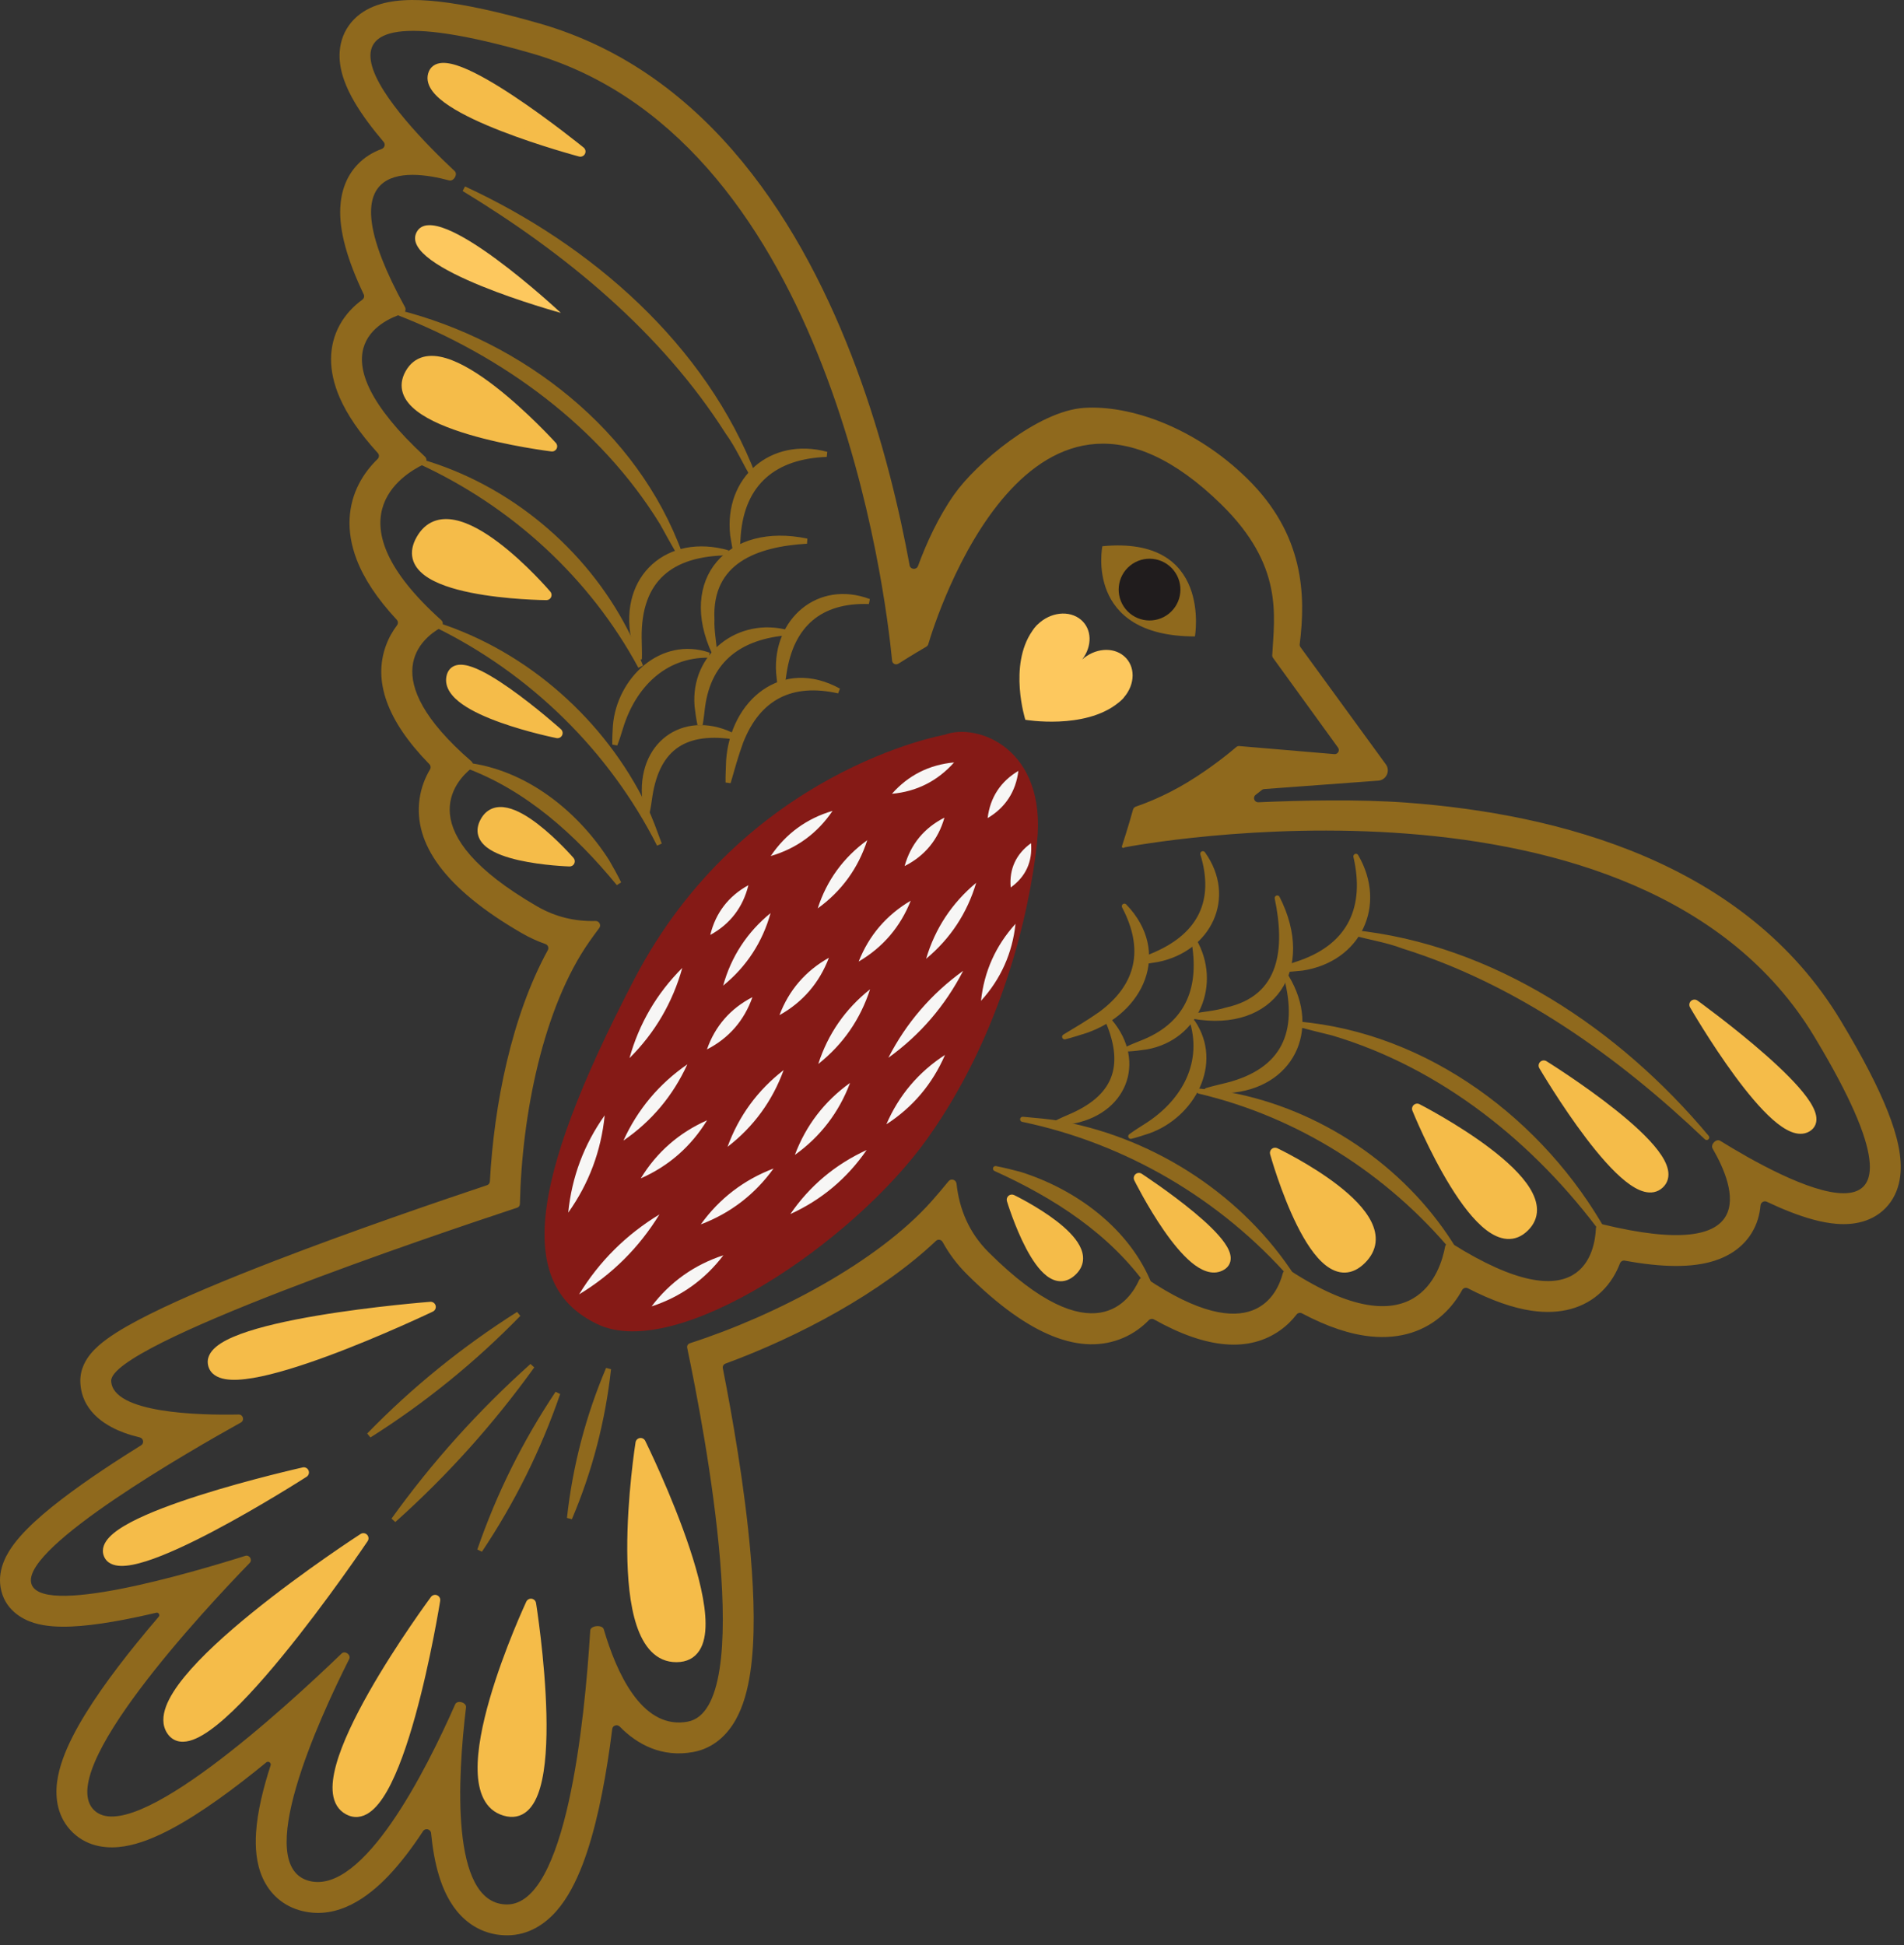 <?xml version="1.0" encoding="UTF-8"?> <svg xmlns="http://www.w3.org/2000/svg" width="185" height="189" viewBox="0 0 185 189" fill="none"><rect x="0" y="0" width="185" height="189" fill="#333333" stroke="none"/><g clip-path="url(#clip0_58_2846)"><path d="M36.302 0.629C38.008 -0.065 40.192 -0.121 42.641 0.153C45.179 0.438 48.4 1.128 52.427 2.283C68.982 7.036 78.159 22.19 83.213 35.798C85.819 42.816 87.418 49.658 88.382 54.938C88.457 55.349 89.051 55.395 89.195 55.003C90.022 52.76 91.163 50.26 92.706 48.058C94.813 45.05 100.833 39.928 105.333 39.633C109.78 39.342 116.091 41.507 121.185 46.505C126.747 51.96 126.877 57.857 126.285 62.598C126.272 62.699 126.299 62.801 126.359 62.884L134.653 74.271C135.115 74.905 134.7 75.799 133.918 75.857L122.832 76.674C122.754 76.68 122.678 76.709 122.616 76.757L122.001 77.237C121.692 77.477 121.876 77.974 122.267 77.956C126.385 77.772 132.036 77.651 136.635 77.99C151.497 79.086 169.575 83.79 178.839 99.152C181.002 102.74 182.507 105.671 183.441 108.048C184.343 110.341 184.858 112.464 184.632 114.292C184.511 115.268 184.167 116.258 183.469 117.1C182.764 117.949 181.865 118.447 180.976 118.703C179.342 119.174 177.582 118.884 176.203 118.515C174.74 118.123 173.17 117.485 171.662 116.772C171.395 116.645 171.082 116.839 171.057 117.135C170.981 118.01 170.736 118.941 170.19 119.824C169.372 121.149 168.096 122.022 166.589 122.506C164.438 123.196 161.562 123.174 157.865 122.496C157.669 122.46 157.476 122.573 157.404 122.759C157.05 123.677 156.494 124.669 155.605 125.521C153.951 127.106 151.622 127.777 148.802 127.36C147.007 127.095 144.965 126.387 142.62 125.181C142.421 125.078 142.177 125.156 142.068 125.352C141.619 126.162 141.018 126.996 140.209 127.732C138.513 129.276 136.154 130.168 133.167 129.86C131.181 129.656 128.976 128.928 126.5 127.618C126.32 127.523 126.099 127.576 125.974 127.736C125.553 128.28 125.027 128.814 124.369 129.278C121.388 131.38 117.324 131.127 112.123 128.207C111.959 128.115 111.752 128.148 111.62 128.283C110.988 128.932 110.168 129.563 109.122 130.008C105.091 131.724 100.077 129.925 93.943 123.813C92.969 122.842 92.193 121.793 91.591 120.687C91.461 120.448 91.137 120.392 90.94 120.579C85.617 125.615 77.655 129.87 70.488 132.503C70.302 132.571 70.194 132.762 70.233 132.956C71.126 137.487 72.373 144.521 72.934 151.083C73.284 155.176 73.387 159.289 72.896 162.547C72.652 164.164 72.23 165.794 71.463 167.146C70.666 168.551 69.351 169.877 67.359 170.244C64.328 170.803 61.902 169.51 60.217 167.773C59.973 167.522 59.53 167.655 59.487 168.002C59.418 168.553 59.345 169.107 59.267 169.662C58.699 173.675 57.864 177.894 56.605 181.18C55.979 182.812 55.175 184.413 54.1 185.654C53.001 186.923 51.398 188.049 49.288 188.056C47.456 188.061 45.915 187.321 44.771 186.128C43.706 185.018 43.065 183.608 42.655 182.268C42.268 181 42.026 179.585 41.885 178.124C41.847 177.735 41.324 177.603 41.109 177.929C40.064 179.522 38.933 181.028 37.741 182.277C35.836 184.275 32.867 186.559 29.357 185.689C29.357 185.689 29.357 185.689 29.357 185.689C29.357 185.69 29.356 185.69 29.356 185.69C27.501 185.231 26.201 184.016 25.506 182.447C24.879 181.033 24.79 179.457 24.881 178.062C25.012 176.041 25.573 173.765 26.293 171.541C26.374 171.29 26.076 171.086 25.872 171.253C22.856 173.727 19.551 176.18 16.612 177.736C15.159 178.506 13.605 179.16 12.104 179.405C10.611 179.649 8.635 179.557 7.089 178.083C5.556 176.621 5.352 174.686 5.545 173.17C5.735 171.679 6.344 170.145 7.064 168.73C8.519 165.866 10.864 162.651 13.228 159.73C13.953 158.833 14.69 157.951 15.42 157.1C15.571 156.923 15.407 156.657 15.182 156.71C12.378 157.371 9.368 157.945 6.939 158.049C5.757 158.099 4.441 158.054 3.287 157.696C2.12 157.334 0.401 156.377 0.054 154.228C-0.241 152.402 0.735 150.866 1.361 150.03C2.105 149.039 3.119 148.054 4.2 147.128C6.383 145.259 9.284 143.257 12.103 141.453C12.642 141.108 13.181 140.769 13.716 140.436C14.027 140.243 13.941 139.761 13.585 139.675C13.052 139.546 12.535 139.395 12.047 139.216C10.648 138.702 8.095 137.43 7.824 134.592L7.806 134.313C7.751 132.975 8.438 131.996 8.836 131.519C9.291 130.972 9.854 130.503 10.39 130.112C11.476 129.32 12.931 128.506 14.543 127.701C17.798 126.076 22.164 124.265 26.688 122.52C34.321 119.574 42.626 116.736 47.328 115.164C47.484 115.111 47.589 114.97 47.598 114.806C48 107.337 49.709 98.746 53.229 92.324C53.352 92.1 53.24 91.818 52.999 91.734C52.222 91.461 51.452 91.111 50.694 90.673C43.198 86.339 40.158 81.965 40.767 77.626C40.925 76.501 41.319 75.545 41.781 74.765C41.877 74.603 41.855 74.394 41.723 74.259C37.552 69.998 36.25 66.139 37.504 62.714C37.781 61.958 38.16 61.31 38.575 60.762C38.697 60.6 38.69 60.373 38.552 60.224C36.644 58.174 35.368 56.233 34.654 54.37C33.58 51.566 33.828 49.056 34.877 47.018C35.377 46.046 36.025 45.248 36.69 44.603C36.851 44.447 36.863 44.191 36.712 44.025C34.937 42.075 33.724 40.288 33.001 38.623C31.865 36.008 31.908 33.585 33.009 31.576C33.601 30.496 34.412 29.7 35.207 29.119C35.368 29.001 35.426 28.786 35.341 28.606C33.725 25.213 32.957 22.442 33.063 20.186C33.138 18.606 33.65 17.146 34.717 16.012C35.427 15.256 36.261 14.776 37.087 14.475C37.365 14.374 37.472 14.021 37.279 13.795C36.199 12.526 35.176 11.176 34.417 9.865C33.702 8.63 32.963 7.006 32.993 5.306C33.01 4.38 33.257 3.383 33.894 2.481C34.525 1.589 35.391 0.999 36.302 0.629ZM51.6 5.167C25.52 -2.318 38.797 11.586 44.176 16.625C44.51 16.937 44.079 17.648 43.638 17.53C39.347 16.378 31.615 15.782 39.354 29.851C39.484 30.089 39.363 30.41 39.104 30.491C37.059 31.132 30.286 34.179 41.297 44.378C41.52 44.584 41.467 44.977 41.193 45.107C38.971 46.166 32.041 50.541 42.879 60.264C43.103 60.465 43.059 60.858 42.797 61.007C41.008 62.021 36.344 65.78 45.799 73.974C46.005 74.152 45.999 74.493 45.787 74.665C44.224 75.932 39.698 80.85 52.195 88.075C54.018 89.129 55.924 89.546 57.864 89.492C58.214 89.482 58.439 89.889 58.229 90.17C57.906 90.602 57.588 91.038 57.278 91.478C52.783 97.873 50.704 108.298 50.516 116.982C50.513 117.152 50.418 117.295 50.257 117.349C42.255 119.99 10.658 130.65 10.803 134.19C10.932 137.349 19.442 137.525 23.193 137.448C23.618 137.44 23.78 138.017 23.409 138.224C18.341 141.041 2.44 150.19 3.016 153.749C3.586 157.273 18.767 152.784 23.831 151.183C24.235 151.055 24.556 151.569 24.261 151.872C19.88 156.387 5.177 172.114 9.159 175.911C12.93 179.506 27.679 165.987 33.19 160.676C33.525 160.353 34.136 160.802 33.926 161.217C30.929 167.167 24.44 181.382 30.078 182.778C35.304 184.073 41.35 172.134 44.228 165.61C44.425 165.164 45.34 165.422 45.281 165.905C44.468 172.638 43.746 184.807 49.101 185.052L49.278 185.056C55.008 185.036 56.807 167.337 57.35 158.436C57.38 157.944 58.524 157.844 58.663 158.316C59.893 162.513 62.293 167.829 66.485 167.344L66.816 167.294C73.604 166.042 68.463 139.031 66.771 130.971C66.729 130.77 66.847 130.583 67.043 130.52C75.382 127.831 85.264 122.632 90.511 116.728C91.079 116.087 91.634 115.433 92.175 114.769C92.411 114.48 92.896 114.636 92.937 115.007C93.209 117.511 94.162 119.797 96.061 121.688C106.279 131.869 109.853 126.237 110.673 124.393C110.785 124.143 111.116 124.048 111.343 124.201C121.711 131.195 124.127 125.714 124.641 123.724C124.717 123.432 125.085 123.287 125.337 123.451C137.544 131.386 139.967 123.558 140.411 121.137C140.466 120.839 140.831 120.686 141.088 120.848C153.798 128.826 154.979 121.497 155.065 119.355C155.076 119.083 155.356 118.883 155.62 118.947C171.217 122.758 168.633 115.449 166.405 111.606C166.176 111.211 166.752 110.61 167.14 110.851C173.287 114.662 189.645 123.588 177.031 101.984L176.27 100.702C159.467 72.836 110.096 82.179 109.276 82.336C109.269 82.337 109.268 82.335 109.264 82.341C109.166 82.446 108.966 82.371 109.01 82.234C109.602 80.409 109.959 79.145 110.09 78.665C110.127 78.532 110.227 78.427 110.358 78.382C111.017 78.159 113.137 77.389 115.432 75.988C117.795 74.546 119.629 73.013 120.117 72.593C120.201 72.521 120.308 72.486 120.417 72.496L129.65 73.279C129.991 73.308 130.209 72.923 130.008 72.646L123.69 63.922C123.637 63.849 123.61 63.76 123.615 63.669C123.821 59.803 124.73 54.965 118.678 49.028C100.155 30.858 90.926 60.106 90.198 62.589C90.164 62.705 90.092 62.789 89.988 62.849C89.625 63.059 88.675 63.618 87.298 64.486C87.043 64.646 86.709 64.503 86.68 64.203C86.032 57.481 80.774 14.229 52.304 5.378L51.6 5.167Z" fill="#8F691D"></path><path d="M116.104 61.842C116.104 61.842 117.827 52.04 107.11 53.077C107.11 53.077 105.327 61.842 116.104 61.842Z" fill="#8F691D"></path><path d="M109.807 54.959C108.519 56.001 108.32 57.891 109.362 59.178C110.407 60.466 112.296 60.665 113.582 59.623C114.869 58.581 115.068 56.692 114.026 55.404C112.984 54.116 111.095 53.917 109.807 54.959Z" fill="#201C1D"></path><path d="M109.163 67.82C109.179 67.803 109.197 67.792 109.212 67.775L109.204 67.768C110.324 66.479 110.339 64.705 109.203 63.746C108.114 62.825 106.367 62.999 105.148 64.079C106.136 62.806 106.115 61.138 105.026 60.218C103.89 59.26 102.036 59.48 100.817 60.685L100.808 60.68C100.793 60.696 100.782 60.713 100.767 60.729C100.749 60.748 100.728 60.763 100.709 60.784C100.55 60.953 100.414 61.131 100.296 61.316C97.965 64.679 99.625 69.942 99.625 69.942C99.625 69.942 105.358 70.921 108.606 68.334C108.785 68.201 108.957 68.051 109.116 67.882C109.133 67.863 109.145 67.839 109.163 67.82Z" fill="#FDC85E"></path><path d="M91.795 71.395C91.795 71.395 72.229 74.815 61.637 95.135C51.046 115.455 50.389 125.035 58.069 128.68C65.752 132.324 82.885 120.775 90.116 110.624C97.347 100.473 100.034 88.683 100.761 81.892C101.745 72.687 94.928 70.201 91.795 71.395Z" fill="#851A16"></path><path d="M42.276 155.472C42.276 155.472 38.644 178.432 33.856 175.856C29.068 173.277 42.276 155.472 42.276 155.472ZM51.589 155.845C51.589 155.845 55.104 177.736 49.062 175.944C43.018 174.149 51.589 155.845 51.589 155.845ZM35.306 149.478C35.219 149.607 19.609 172.785 16.652 168.126C13.695 163.467 35.182 149.558 35.306 149.478ZM62.246 140.23C62.285 140.311 72.513 160.981 65.737 161.014C58.967 161.047 62.226 140.352 62.246 140.23ZM29.519 143.078C29.443 143.127 11.873 154.422 10.559 151.022C9.247 147.622 29.431 143.098 29.519 143.078ZM41.843 126.995C41.843 126.995 21.862 136.557 20.726 132.63C19.589 128.705 41.843 126.995 41.843 126.995Z" fill="#F5BC49"></path><path d="M42.276 155.472L42.77 155.55C42.806 155.322 42.682 155.1 42.469 155.011C42.257 154.922 42.011 154.989 41.874 155.174L42.276 155.472ZM33.856 175.856L33.619 176.297L33.619 176.297L33.856 175.856ZM51.589 155.845L52.083 155.765C52.048 155.549 51.876 155.38 51.659 155.35C51.441 155.319 51.23 155.434 51.136 155.633L51.589 155.845ZM49.062 175.944L48.92 176.424L48.92 176.424L49.062 175.944ZM35.306 149.478L35.721 149.757C35.853 149.56 35.829 149.297 35.663 149.127C35.496 148.958 35.234 148.929 35.035 149.058L35.306 149.478ZM16.652 168.126L16.23 168.394L16.23 168.394L16.652 168.126ZM62.246 140.23L62.694 140.009C62.597 139.814 62.385 139.703 62.17 139.736C61.955 139.769 61.786 139.937 61.752 140.152L62.246 140.23ZM65.737 161.014L65.739 161.514L65.739 161.514L65.737 161.014ZM29.519 143.078L29.79 143.499C29.993 143.368 30.074 143.109 29.98 142.885C29.887 142.662 29.646 142.537 29.41 142.59L29.519 143.078ZM10.559 151.022L10.093 151.202L10.093 151.203L10.559 151.022ZM41.843 126.995L42.059 127.446C42.276 127.342 42.389 127.098 42.326 126.866C42.264 126.633 42.045 126.478 41.805 126.497L41.843 126.995ZM20.726 132.63L21.206 132.491L21.206 132.491L20.726 132.63ZM42.276 155.472C41.782 155.394 41.782 155.394 41.782 155.394C41.782 155.394 41.782 155.394 41.782 155.394C41.782 155.395 41.782 155.396 41.781 155.397C41.781 155.4 41.78 155.404 41.779 155.409C41.778 155.42 41.775 155.436 41.772 155.458C41.765 155.5 41.754 155.564 41.741 155.647C41.713 155.813 41.672 156.057 41.618 156.367C41.51 156.987 41.35 157.87 41.143 158.923C40.729 161.028 40.128 163.804 39.38 166.496C38.628 169.198 37.739 171.777 36.756 173.512C36.262 174.384 35.773 174.991 35.31 175.307C35.085 175.462 34.88 175.537 34.694 175.554C34.511 175.571 34.314 175.535 34.093 175.416L33.856 175.856L33.619 176.297C33.996 176.5 34.389 176.586 34.785 176.55C35.178 176.514 35.543 176.36 35.875 176.133C36.527 175.687 37.107 174.922 37.627 174.004C38.672 172.158 39.588 169.48 40.343 166.764C41.101 164.038 41.708 161.235 42.124 159.115C42.333 158.055 42.494 157.165 42.603 156.539C42.658 156.226 42.699 155.98 42.727 155.811C42.741 155.726 42.752 155.661 42.759 155.617C42.762 155.595 42.765 155.579 42.767 155.567C42.768 155.562 42.769 155.557 42.769 155.554C42.769 155.553 42.769 155.552 42.77 155.551C42.77 155.551 42.77 155.55 42.77 155.55C42.77 155.55 42.77 155.55 42.276 155.472ZM33.856 175.856L34.093 175.416C33.67 175.189 33.42 174.793 33.339 174.175C33.255 173.538 33.358 172.706 33.633 171.717C34.181 169.746 35.359 167.322 36.706 164.943C38.048 162.573 39.541 160.279 40.7 158.575C41.279 157.724 41.775 157.022 42.124 156.533C42.299 156.288 42.438 156.097 42.533 155.967C42.58 155.902 42.616 155.852 42.641 155.819C42.653 155.803 42.662 155.79 42.669 155.782C42.672 155.778 42.674 155.774 42.675 155.772C42.676 155.771 42.677 155.771 42.677 155.77C42.677 155.77 42.677 155.77 42.677 155.77C42.677 155.77 42.678 155.77 42.276 155.472C41.874 155.174 41.874 155.174 41.874 155.174C41.874 155.174 41.874 155.174 41.874 155.175C41.873 155.175 41.873 155.176 41.872 155.177C41.87 155.18 41.867 155.183 41.864 155.187C41.858 155.196 41.848 155.209 41.835 155.227C41.81 155.261 41.773 155.312 41.725 155.378C41.628 155.51 41.488 155.704 41.311 155.951C40.957 156.446 40.458 157.154 39.874 158.013C38.706 159.729 37.196 162.047 35.835 164.451C34.479 166.846 33.252 169.357 32.67 171.449C32.38 172.493 32.237 173.475 32.347 174.306C32.46 175.155 32.844 175.879 33.619 176.297L33.856 175.856ZM51.589 155.845C51.096 155.924 51.096 155.924 51.096 155.924C51.096 155.924 51.096 155.924 51.096 155.925C51.096 155.925 51.096 155.926 51.096 155.927C51.097 155.93 51.097 155.934 51.098 155.939C51.1 155.949 51.102 155.964 51.105 155.985C51.112 156.025 51.121 156.086 51.133 156.165C51.157 156.324 51.192 156.556 51.233 156.852C51.317 157.444 51.431 158.288 51.547 159.295C51.782 161.311 52.03 163.975 52.092 166.578C52.153 169.195 52.023 171.698 51.526 173.421C51.276 174.286 50.951 174.887 50.574 175.221C50.231 175.524 49.808 175.644 49.204 175.465L49.062 175.944L48.92 176.424C49.827 176.693 50.615 176.52 51.237 175.969C51.824 175.449 52.216 174.633 52.486 173.698C53.029 171.82 53.153 169.187 53.091 166.555C53.029 163.909 52.777 161.212 52.541 159.18C52.423 158.163 52.308 157.31 52.224 156.712C52.181 156.412 52.146 156.177 52.122 156.015C52.109 155.934 52.1 155.872 52.093 155.83C52.09 155.809 52.087 155.793 52.086 155.782C52.085 155.777 52.084 155.773 52.084 155.77C52.084 155.769 52.083 155.767 52.083 155.767C52.083 155.766 52.083 155.766 52.083 155.766C52.083 155.766 52.083 155.765 51.589 155.845ZM49.062 175.944L49.204 175.465C48.025 175.115 47.452 173.952 47.407 172.035C47.362 170.144 47.85 167.747 48.539 165.36C49.227 162.983 50.102 160.656 50.808 158.921C51.16 158.054 51.469 157.337 51.69 156.837C51.801 156.587 51.889 156.391 51.95 156.258C51.98 156.192 52.003 156.141 52.019 156.107C52.027 156.09 52.033 156.077 52.036 156.069C52.038 156.065 52.04 156.062 52.041 156.06C52.041 156.059 52.042 156.058 52.042 156.057C52.042 156.057 52.042 156.057 52.042 156.057C52.042 156.057 52.042 156.057 51.589 155.845C51.136 155.633 51.136 155.633 51.136 155.633C51.136 155.633 51.136 155.633 51.136 155.634C51.136 155.634 51.135 155.635 51.135 155.637C51.134 155.639 51.132 155.642 51.13 155.647C51.126 155.656 51.119 155.67 51.111 155.688C51.095 155.723 51.071 155.775 51.04 155.843C50.977 155.98 50.888 156.179 50.776 156.433C50.551 156.941 50.238 157.667 49.881 158.545C49.169 160.298 48.279 162.659 47.579 165.083C46.881 167.496 46.359 170.012 46.407 172.058C46.455 174.078 47.077 175.876 48.92 176.424L49.062 175.944ZM35.306 149.478L34.891 149.198C34.849 149.261 30.936 155.071 26.669 160.281C24.53 162.89 22.326 165.321 20.488 166.807C19.561 167.556 18.776 168.024 18.171 168.184C17.875 168.263 17.657 168.258 17.496 168.208C17.346 168.162 17.203 168.062 17.074 167.858L16.652 168.126L16.23 168.394C16.47 168.773 16.796 169.038 17.199 169.163C17.592 169.286 18.012 169.261 18.427 169.151C19.242 168.935 20.162 168.356 21.116 167.585C23.039 166.031 25.297 163.533 27.442 160.914C31.741 155.667 35.676 149.824 35.721 149.757L35.306 149.478ZM16.652 168.126L17.074 167.858C16.821 167.46 16.792 166.914 17.069 166.163C17.346 165.412 17.904 164.536 18.689 163.574C20.257 161.654 22.637 159.502 25.139 157.473C30.135 153.421 35.519 149.935 35.578 149.897L35.306 149.478L35.035 149.058C34.969 149.1 29.548 152.609 24.509 156.696C21.993 158.737 19.548 160.941 17.915 162.942C17.1 163.94 16.463 164.916 16.13 165.817C15.797 166.72 15.743 167.628 16.23 168.394L16.652 168.126ZM62.246 140.23L61.797 140.452C61.816 140.489 64.369 145.65 66.072 150.797C66.927 153.38 67.549 155.906 67.555 157.765C67.559 158.698 67.406 159.393 67.114 159.842C66.847 160.254 66.432 160.51 65.734 160.514L65.737 161.014L65.739 161.514C66.736 161.509 67.483 161.111 67.953 160.386C68.4 159.698 68.559 158.772 68.555 157.762C68.549 155.734 67.882 153.081 67.022 150.483C65.295 145.266 62.715 140.052 62.694 140.009L62.246 140.23ZM65.737 161.014L65.734 160.514C64.379 160.52 63.433 159.516 62.807 157.639C62.187 155.779 61.96 153.255 61.946 150.677C61.917 145.535 62.731 140.364 62.739 140.308L62.246 140.23L61.752 140.152C61.741 140.219 60.916 145.456 60.946 150.683C60.96 153.289 61.187 155.941 61.858 157.955C62.525 159.953 63.71 161.524 65.739 161.514L65.737 161.014ZM29.519 143.078L29.249 142.658C29.213 142.68 24.817 145.507 20.27 147.901C17.993 149.101 15.703 150.178 13.914 150.746C13.014 151.031 12.283 151.173 11.761 151.159C11.236 151.145 11.082 150.988 11.025 150.842L10.559 151.022L10.093 151.203C10.365 151.907 11.047 152.14 11.734 152.159C12.425 152.178 13.284 151.995 14.216 151.699C16.094 151.103 18.448 149.991 20.736 148.786C25.323 146.37 29.749 143.525 29.79 143.499L29.519 143.078ZM10.559 151.022L11.026 150.843C10.966 150.687 10.981 150.445 11.356 150.05C11.726 149.66 12.35 149.235 13.189 148.791C14.858 147.91 17.226 147.036 19.666 146.259C24.537 144.707 29.588 143.575 29.628 143.566L29.519 143.078L29.41 142.59C29.363 142.601 24.277 143.74 19.363 145.306C16.91 146.087 14.472 146.983 12.722 147.907C11.852 148.367 11.114 148.853 10.631 149.361C10.153 149.864 9.825 150.508 10.093 151.202L10.559 151.022ZM41.843 126.995C41.627 126.544 41.627 126.544 41.627 126.544C41.627 126.544 41.627 126.544 41.627 126.544C41.626 126.545 41.625 126.545 41.624 126.546C41.622 126.547 41.618 126.548 41.614 126.551C41.604 126.555 41.59 126.562 41.571 126.571C41.534 126.589 41.478 126.615 41.406 126.649C41.26 126.718 41.046 126.818 40.773 126.945C40.226 127.197 39.444 127.554 38.502 127.97C36.616 128.803 34.093 129.871 31.537 130.816C28.975 131.764 26.407 132.577 24.421 132.913C23.423 133.082 22.616 133.122 22.046 133.023C21.476 132.923 21.271 132.716 21.206 132.491L20.726 132.63L20.246 132.769C20.465 133.526 21.134 133.879 21.874 134.008C22.613 134.137 23.553 134.074 24.588 133.899C26.669 133.547 29.309 132.706 31.884 131.754C34.466 130.799 37.009 129.723 38.905 128.885C39.854 128.466 40.642 128.107 41.192 127.852C41.468 127.725 41.684 127.623 41.832 127.554C41.906 127.519 41.962 127.492 42 127.474C42.02 127.465 42.034 127.458 42.044 127.453C42.049 127.451 42.053 127.449 42.055 127.448C42.056 127.447 42.057 127.447 42.058 127.447C42.058 127.446 42.059 127.446 42.059 127.446C42.059 127.446 42.059 127.446 41.843 126.995ZM20.726 132.63L21.206 132.491C21.143 132.273 21.2 132.006 21.63 131.643C22.062 131.277 22.773 130.912 23.719 130.563C25.6 129.867 28.238 129.292 30.942 128.834C33.639 128.377 36.374 128.042 38.437 127.821C39.468 127.71 40.33 127.628 40.934 127.574C41.236 127.547 41.473 127.527 41.635 127.514C41.716 127.507 41.778 127.502 41.819 127.499C41.84 127.497 41.856 127.496 41.866 127.495C41.871 127.494 41.875 127.494 41.878 127.494C41.879 127.494 41.88 127.494 41.881 127.494C41.881 127.494 41.881 127.494 41.881 127.494C41.882 127.494 41.882 127.494 41.843 126.995C41.805 126.497 41.805 126.497 41.805 126.497C41.804 126.497 41.804 126.497 41.804 126.497C41.803 126.497 41.802 126.497 41.801 126.497C41.798 126.497 41.794 126.497 41.788 126.498C41.777 126.499 41.761 126.5 41.74 126.502C41.697 126.505 41.634 126.51 41.552 126.517C41.389 126.531 41.149 126.551 40.844 126.578C40.236 126.633 39.368 126.715 38.331 126.826C36.256 127.049 33.499 127.386 30.775 127.848C28.057 128.308 25.344 128.896 23.372 129.625C22.392 129.987 21.551 130.4 20.984 130.879C20.414 131.361 20.024 132.005 20.246 132.769L20.726 132.63Z" fill="#F5BC49"></path><path d="M70.287 121.976C68.485 124.348 66.141 126.022 63.308 126.943C65.107 124.567 67.457 122.903 70.287 121.976ZM64.072 118.008C62.101 121.219 59.49 123.828 56.264 125.778C58.23 122.562 60.85 119.963 64.072 118.008ZM75.161 113.545C73.354 116.051 70.983 117.879 68.093 118.973C69.895 116.463 72.275 114.644 75.161 113.545ZM84.208 111.748C82.315 114.495 79.832 116.588 76.795 117.97C78.683 115.219 81.176 113.137 84.208 111.748ZM58.754 108.378C58.408 111.831 57.226 115.004 55.212 117.831C55.553 114.377 56.746 111.209 58.754 108.378ZM68.701 108.859C67.148 111.398 64.987 113.301 62.26 114.504C63.81 111.958 65.979 110.067 68.701 108.859ZM82.596 105.224C81.519 108.086 79.722 110.443 77.233 112.223C78.304 109.357 80.112 107.008 82.596 105.224ZM76.142 103.981C75.046 106.982 73.221 109.491 70.69 111.44C71.779 108.438 73.616 105.936 76.142 103.981ZM66.784 103.422C65.402 106.453 63.323 108.944 60.576 110.832C61.954 107.797 64.043 105.314 66.784 103.422ZM91.821 102.505C90.607 105.315 88.698 107.588 86.124 109.249C87.334 106.434 89.252 104.171 91.821 102.505ZM84.538 96.131C83.596 99.043 81.912 101.486 79.508 103.386C80.444 100.468 82.14 98.035 84.538 96.131ZM66.293 94.053C65.354 97.413 63.639 100.356 61.164 102.818C62.097 99.454 63.823 96.518 66.293 94.053ZM93.584 94.335C91.84 97.723 89.41 100.558 86.317 102.784C88.054 99.393 90.495 96.566 93.584 94.335ZM73.109 96.894C72.313 99.157 70.826 100.877 68.689 101.972C69.478 99.705 70.977 97.994 73.109 96.894ZM80.539 93.066C79.618 95.493 78.004 97.378 75.737 98.643C76.651 96.212 78.276 94.337 80.539 93.066ZM98.671 89.768C98.367 92.613 97.245 95.133 95.319 97.251C95.616 94.403 96.749 91.889 98.671 89.768ZM74.872 88.725C74.085 91.548 72.541 93.922 70.264 95.773C71.046 92.945 72.601 90.578 74.872 88.725ZM88.49 87.521C87.487 90.058 85.788 92.053 83.433 93.433C84.432 90.892 86.14 88.905 88.49 87.521ZM94.85 85.782C93.975 88.721 92.346 91.205 89.986 93.164C90.855 90.222 92.495 87.746 94.85 85.782ZM72.717 86.014C72.195 88.151 70.947 89.792 69.014 90.847C69.529 88.706 70.789 87.075 72.717 86.014ZM84.268 81.641C83.387 84.362 81.774 86.594 79.454 88.268C80.329 85.545 81.953 83.319 84.268 81.641ZM100.18 81.931C100.334 83.718 99.664 85.192 98.204 86.236C98.043 84.447 98.725 82.981 100.18 81.931ZM91.765 79.451C91.168 81.57 89.864 83.167 87.896 84.156C88.486 82.034 89.801 80.445 91.765 79.451ZM80.896 78.793C79.427 80.964 77.406 82.448 74.888 83.181C76.352 81.006 78.381 79.533 80.896 78.793ZM98.95 74.906C98.706 76.904 97.698 78.467 95.963 79.495C96.201 77.493 97.223 75.937 98.95 74.906ZM92.702 74.086C91.102 75.885 89.067 76.919 86.667 77.131C88.263 75.326 90.304 74.304 92.702 74.086Z" fill="#F7F6F5"></path><path d="M45.081 18.346C57.248 23.968 68.392 33.628 73.251 46.368C72.374 44.916 71.715 43.366 70.722 41.999C64.415 32.076 55.052 24.408 45.081 18.346Z" fill="#8F691D" stroke="#8F691D" stroke-width="0.5"></path><path d="M38.63 30.351C50.664 33.368 61.77 42.023 66.062 53.864C65.496 52.897 64.9 51.807 64.356 50.823C58.486 41.273 48.993 34.375 38.63 30.351Z" fill="#8F691D" stroke="#8F691D" stroke-width="0.5"></path><path d="M40.808 44.845C49.308 47.274 56.724 53.45 60.764 61.298C61.349 62.41 61.78 63.606 62.246 64.77C57.509 55.986 49.86 49.003 40.808 44.845Z" fill="#8F691D" stroke="#8F691D" stroke-width="0.5"></path><path d="M42.389 60.714C51.141 63.509 58.61 70.173 62.606 78.419C63.186 79.589 63.607 80.839 64.066 82.058C59.386 72.81 51.691 65.271 42.389 60.714Z" fill="#8F691D" stroke="#8F691D" stroke-width="0.5"></path><path d="M45.229 74.342C50.95 74.989 55.94 78.963 58.969 83.71C59.381 84.413 59.772 85.126 60.128 85.851C56.09 80.943 51.276 76.563 45.229 74.342Z" fill="#8F691D" stroke="#8F691D" stroke-width="0.5"></path><path d="M78.397 52.583C73.484 52.868 68.898 54.517 69.169 60.191C69.125 61.267 69.349 62.388 69.437 63.468C66.073 56.288 70.892 50.998 78.397 52.583Z" fill="#8F691D" stroke="#8F691D" stroke-width="0.5"></path><path d="M70.717 53.715C65.191 53.765 62.029 56.293 62.096 61.985C62.101 62.665 62.143 63.348 62.119 64.053C61.905 63.393 61.757 62.71 61.573 62.028C60.393 56.069 64.957 52.063 70.717 53.715Z" fill="#8F691D" stroke="#8F691D" stroke-width="0.5"></path><path d="M68.877 63.659C64.455 63.6 61.515 66.733 60.311 70.648C60.137 71.209 59.964 71.776 59.743 72.347C59.729 71.745 59.765 71.14 59.8 70.531C60.163 66.061 64.284 62.071 68.877 63.659Z" fill="#8F691D" stroke="#8F691D" stroke-width="0.5"></path><path d="M80.319 44.148C75.278 44.335 72.127 46.879 71.721 52.003C71.683 52.644 71.648 53.291 71.567 53.953C71.412 53.316 71.306 52.661 71.197 52C70.585 46.517 75.003 42.708 80.319 44.148Z" fill="#8F691D" stroke="#8F691D" stroke-width="0.5"></path><path d="M76.535 61.477C72.004 61.847 68.9 63.999 68.261 68.639C68.185 69.226 68.133 69.822 68.021 70.433C67.895 69.839 67.806 69.229 67.737 68.611C67.323 63.662 71.834 60.202 76.535 61.477Z" fill="#8F691D" stroke="#8F691D" stroke-width="0.5"></path><path d="M71.45 71.616C66.728 70.87 63.908 72.477 63.146 77.316C63.063 77.89 62.982 78.47 62.852 79.064C62.744 78.478 62.684 77.881 62.623 77.277C62.314 72.002 66.812 69.126 71.45 71.616Z" fill="#8F691D" stroke="#8F691D" stroke-width="0.5"></path><path d="M84.431 58.445C79.659 58.285 76.895 60.715 76.181 65.375C76.097 65.965 76.015 66.563 75.886 67.172C75.779 66.571 75.719 65.956 75.657 65.336C75.343 60.301 79.547 56.616 84.431 58.445Z" fill="#8F691D" stroke="#8F691D" stroke-width="0.5"></path><path d="M81.491 67.132C76.921 66.108 73.675 67.738 71.976 72.066C71.5 73.365 71.135 74.688 70.748 76.032C70.732 75.329 70.784 74.625 70.803 73.91C71.196 68.208 76.034 64.126 81.491 67.132Z" fill="#8F691D" stroke="#8F691D" stroke-width="0.5"></path><path d="M54.492 30.402C54.492 30.402 42.353 19.037 40.483 22.557C38.611 26.075 54.492 30.402 54.492 30.402Z" fill="#FDC85E"></path><path d="M47.131 79.873C48.998 76.364 55.315 83.654 55.35 83.695C55.294 83.693 45.266 83.383 47.131 79.873ZM43.869 65.816C44.492 62.577 54.168 71.23 54.168 71.23C54.168 71.23 43.246 69.053 43.869 65.816ZM40.928 52.414C43.953 47.123 53.031 57.742 53.094 57.816C52.998 57.815 37.9 57.707 40.928 52.414ZM39.849 36.313C42.685 31.265 53.628 43.361 53.637 43.37C53.563 43.361 37.017 41.352 39.849 36.313ZM42.082 7.269C43.036 3.873 56.392 14.725 56.392 14.725C56.392 14.725 41.13 10.667 42.082 7.269Z" fill="#F5BC49"></path><path d="M47.131 79.873L46.69 79.638L46.689 79.639L47.131 79.873ZM55.35 83.695L55.334 84.194C55.533 84.2 55.716 84.088 55.801 83.909C55.886 83.73 55.858 83.517 55.728 83.367L55.35 83.695ZM43.869 65.816L44.36 65.91L44.36 65.91L43.869 65.816ZM54.168 71.23L54.07 71.72C54.291 71.764 54.515 71.655 54.615 71.453C54.716 71.251 54.669 71.007 54.501 70.857L54.168 71.23ZM40.928 52.414L41.362 52.663L41.362 52.662L40.928 52.414ZM53.094 57.816L53.09 58.316C53.286 58.317 53.465 58.204 53.547 58.026C53.63 57.849 53.601 57.64 53.474 57.491L53.094 57.816ZM39.849 36.313L40.285 36.558L40.285 36.558L39.849 36.313ZM53.637 43.37L53.577 43.867C53.784 43.892 53.985 43.785 54.081 43.6C54.177 43.415 54.148 43.19 54.008 43.035L53.637 43.37ZM42.082 7.269L41.601 7.133L41.601 7.134L42.082 7.269ZM56.392 14.725L56.263 15.208C56.491 15.268 56.73 15.162 56.837 14.952C56.944 14.742 56.89 14.485 56.707 14.337L56.392 14.725ZM47.131 79.873L47.572 80.108C47.759 79.758 47.977 79.581 48.2 79.494C48.431 79.404 48.724 79.391 49.089 79.472C49.834 79.638 50.728 80.166 51.624 80.85C53.398 82.206 54.958 84.006 54.972 84.022L55.35 83.695L55.728 83.367C55.707 83.343 54.091 81.478 52.231 80.056C51.31 79.351 50.272 78.712 49.307 78.496C48.816 78.387 48.309 78.379 47.838 78.562C47.358 78.749 46.97 79.111 46.69 79.638L47.131 79.873ZM55.35 83.695L55.365 83.195C55.341 83.194 52.861 83.117 50.63 82.612C49.502 82.356 48.513 82.007 47.925 81.555C47.639 81.334 47.485 81.117 47.428 80.911C47.374 80.716 47.386 80.459 47.572 80.108L47.131 79.873L46.689 79.639C46.41 80.165 46.327 80.686 46.465 81.179C46.599 81.662 46.924 82.045 47.315 82.347C48.085 82.94 49.257 83.326 50.41 83.587C52.741 84.115 55.303 84.193 55.334 84.194L55.35 83.695ZM43.869 65.816L44.36 65.91C44.386 65.776 44.427 65.712 44.456 65.681C44.483 65.652 44.523 65.624 44.601 65.606C44.782 65.565 45.1 65.597 45.573 65.766C46.499 66.097 47.72 66.841 48.964 67.717C50.198 68.585 51.416 69.557 52.327 70.313C52.782 70.691 53.16 71.014 53.424 71.242C53.555 71.356 53.659 71.447 53.729 71.508C53.764 71.539 53.79 71.563 53.808 71.579C53.817 71.587 53.824 71.593 53.828 71.597C53.831 71.599 53.832 71.6 53.833 71.601C53.834 71.602 53.834 71.602 53.834 71.602C53.835 71.602 53.835 71.602 53.835 71.602C53.835 71.602 53.835 71.602 54.168 71.23C54.501 70.857 54.501 70.857 54.501 70.857C54.501 70.857 54.501 70.856 54.501 70.856C54.5 70.856 54.5 70.856 54.499 70.855C54.498 70.854 54.496 70.852 54.494 70.85C54.489 70.846 54.482 70.839 54.472 70.831C54.453 70.814 54.426 70.79 54.39 70.758C54.318 70.695 54.212 70.602 54.078 70.486C53.81 70.254 53.427 69.926 52.966 69.543C52.044 68.778 50.803 67.789 49.54 66.899C48.287 66.017 46.972 65.205 45.91 64.824C45.388 64.638 44.847 64.525 44.38 64.631C44.134 64.686 43.903 64.805 43.719 65.005C43.538 65.202 43.43 65.45 43.378 65.721L43.869 65.816ZM54.168 71.23C54.266 70.739 54.266 70.739 54.266 70.739C54.266 70.739 54.266 70.739 54.266 70.739C54.265 70.739 54.265 70.739 54.264 70.739C54.263 70.739 54.261 70.738 54.259 70.738C54.254 70.737 54.247 70.735 54.237 70.733C54.217 70.729 54.187 70.723 54.148 70.715C54.07 70.699 53.955 70.674 53.808 70.642C53.514 70.577 53.095 70.48 52.593 70.354C51.588 70.102 50.259 69.733 48.953 69.266C47.64 68.796 46.384 68.238 45.503 67.618C44.587 66.973 44.266 66.4 44.36 65.91L43.869 65.816L43.378 65.721C43.161 66.849 43.972 67.763 44.928 68.436C45.92 69.135 47.277 69.728 48.617 70.207C49.964 70.689 51.326 71.067 52.349 71.324C52.862 71.453 53.291 71.551 53.592 71.618C53.742 71.651 53.861 71.677 53.943 71.694C53.984 71.702 54.015 71.709 54.037 71.713C54.047 71.715 54.056 71.717 54.061 71.718C54.064 71.719 54.066 71.719 54.068 71.719C54.069 71.72 54.069 71.72 54.069 71.72C54.07 71.72 54.07 71.72 54.07 71.72C54.07 71.72 54.07 71.72 54.168 71.23ZM40.928 52.414L41.362 52.662C41.693 52.083 42.085 51.756 42.503 51.588C42.927 51.418 43.427 51.393 43.999 51.506C45.162 51.736 46.508 52.512 47.821 53.502C50.43 55.47 52.686 58.108 52.714 58.14L53.094 57.816L53.474 57.491C53.439 57.45 51.125 54.741 48.423 52.704C47.08 51.691 45.586 50.8 44.193 50.525C43.489 50.386 42.782 50.398 42.13 50.66C41.473 50.924 40.919 51.422 40.494 52.166L40.928 52.414ZM53.094 57.816L53.097 57.316C53.053 57.315 49.296 57.288 45.938 56.609C44.245 56.267 42.736 55.774 41.841 55.093C41.402 54.759 41.151 54.41 41.063 54.048C40.978 53.694 41.029 53.245 41.362 52.663L40.928 52.414L40.494 52.166C40.07 52.907 39.931 53.618 40.091 54.283C40.25 54.941 40.683 55.468 41.235 55.889C42.322 56.716 44.026 57.243 45.74 57.589C49.199 58.288 53.039 58.315 53.09 58.316L53.094 57.816ZM39.849 36.313L40.285 36.558C40.578 36.035 40.954 35.764 41.384 35.649C41.833 35.53 42.393 35.566 43.056 35.764C44.388 36.161 45.962 37.152 47.497 38.34C49.021 39.521 50.462 40.861 51.526 41.91C52.589 42.958 53.268 43.708 53.266 43.706L53.637 43.37L54.008 43.035C54 43.026 51.237 39.972 48.109 37.55C46.553 36.344 44.858 35.257 43.341 34.805C42.579 34.578 41.818 34.498 41.126 34.683C40.415 34.873 39.828 35.329 39.413 36.068L39.849 36.313ZM53.637 43.37L53.697 42.874C53.664 42.87 49.545 42.369 45.796 41.249C43.911 40.685 42.182 39.983 41.105 39.145C40.569 38.729 40.237 38.311 40.099 37.902C39.968 37.516 39.991 37.08 40.285 36.558L39.849 36.313L39.413 36.068C38.998 36.805 38.919 37.535 39.151 38.222C39.376 38.888 39.873 39.454 40.491 39.935C41.722 40.892 43.603 41.637 45.51 42.207C49.345 43.353 53.536 43.862 53.577 43.867L53.637 43.37ZM42.082 7.269L42.563 7.404C42.596 7.287 42.644 7.233 42.69 7.2C42.743 7.162 42.837 7.123 43.002 7.113C43.347 7.092 43.864 7.204 44.539 7.467C45.873 7.986 47.595 8.999 49.319 10.14C51.035 11.276 52.725 12.519 53.987 13.48C54.618 13.96 55.141 14.369 55.506 14.657C55.688 14.802 55.831 14.916 55.929 14.994C55.977 15.033 56.014 15.063 56.039 15.083C56.052 15.093 56.061 15.1 56.067 15.105C56.07 15.108 56.073 15.11 56.074 15.111C56.075 15.112 56.075 15.112 56.076 15.112C56.076 15.113 56.076 15.113 56.076 15.113C56.076 15.113 56.076 15.113 56.392 14.725C56.707 14.337 56.707 14.337 56.707 14.336C56.707 14.336 56.706 14.336 56.706 14.336C56.706 14.336 56.705 14.335 56.704 14.335C56.703 14.333 56.7 14.331 56.697 14.328C56.69 14.323 56.68 14.315 56.667 14.305C56.642 14.284 56.604 14.253 56.554 14.214C56.455 14.134 56.31 14.019 56.126 13.873C55.757 13.581 55.229 13.169 54.593 12.684C53.321 11.716 51.612 10.459 49.871 9.306C48.137 8.159 46.341 7.095 44.902 6.535C44.191 6.258 43.508 6.08 42.94 6.115C42.648 6.133 42.357 6.209 42.11 6.386C41.856 6.567 41.687 6.825 41.601 7.133L42.082 7.269ZM56.392 14.725C56.52 14.242 56.52 14.242 56.52 14.242C56.52 14.242 56.52 14.241 56.52 14.241C56.519 14.241 56.519 14.241 56.518 14.241C56.516 14.24 56.513 14.24 56.51 14.239C56.503 14.237 56.492 14.234 56.478 14.23C56.45 14.223 56.408 14.211 56.353 14.196C56.242 14.166 56.08 14.121 55.874 14.063C55.461 13.946 54.872 13.775 54.168 13.56C52.759 13.128 50.894 12.519 49.061 11.805C47.222 11.089 45.444 10.279 44.192 9.451C43.564 9.035 43.1 8.635 42.824 8.265C42.55 7.899 42.502 7.624 42.564 7.404L42.082 7.269L41.601 7.134C41.424 7.763 41.644 8.358 42.023 8.864C42.399 9.367 42.971 9.842 43.64 10.284C44.983 11.173 46.841 12.014 48.699 12.737C50.562 13.463 52.453 14.08 53.876 14.516C54.587 14.734 55.183 14.906 55.602 15.025C55.811 15.084 55.976 15.13 56.088 15.161C56.145 15.176 56.188 15.188 56.218 15.196C56.232 15.2 56.244 15.203 56.251 15.205C56.255 15.206 56.258 15.207 56.26 15.207C56.261 15.207 56.262 15.208 56.262 15.208C56.263 15.208 56.263 15.208 56.263 15.208C56.263 15.208 56.263 15.208 56.392 14.725Z" fill="#F5BC49"></path><path d="M50.378 127.692C46.002 132.182 41.159 136.117 35.858 139.468C40.23 134.972 45.081 131.046 50.378 127.692Z" fill="#8F691D" stroke="#8F691D" stroke-width="0.5"></path><path d="M51.709 132.725C47.767 138.206 43.279 143.21 38.244 147.71C42.181 142.225 46.68 137.229 51.709 132.725Z" fill="#8F691D" stroke="#8F691D" stroke-width="0.5"></path><path d="M54.192 135.379C52.324 140.788 49.8 145.888 46.616 150.644C48.48 145.232 51.013 140.139 54.192 135.379Z" fill="#8F691D" stroke="#8F691D" stroke-width="0.5"></path><path d="M59.122 133.018C58.569 138.033 57.31 142.879 55.337 147.523C55.884 142.507 57.154 137.663 59.122 133.018Z" fill="#8F691D" stroke="#8F691D" stroke-width="0.5"></path><path d="M165.827 110.527C157.233 100.241 145.007 91.993 131.441 90.615C133.072 91.086 134.741 91.317 136.319 91.921C147.541 95.43 157.38 102.477 165.827 110.527Z" fill="#8F691D" stroke="#8F691D" stroke-width="0.5" stroke-linejoin="round"></path><path d="M155.913 119.879C149.87 109.044 138.625 100.57 126.074 99.507C127.156 99.801 128.364 100.093 129.454 100.362C140.202 103.547 149.332 110.92 155.913 119.879Z" fill="#8F691D" stroke="#8F691D" stroke-width="0.5" stroke-linejoin="round"></path><path d="M141.351 121.546C136.795 113.97 128.902 108.416 120.274 106.556C119.049 106.279 117.781 106.175 116.537 106.027C126.249 108.318 134.982 113.887 141.351 121.546Z" fill="#8F691D" stroke="#8F691D" stroke-width="0.5" stroke-linejoin="round"></path><path d="M125.617 124.146C120.642 116.422 112.265 110.942 103.264 109.229C101.984 108.973 100.666 108.893 99.369 108.765C109.516 110.88 118.797 116.349 125.617 124.146Z" fill="#8F691D" stroke="#8F691D" stroke-width="0.5" stroke-linejoin="round"></path><path d="M111.719 124.948C109.607 119.592 104.471 115.808 99.1 114.117C98.314 113.903 97.524 113.711 96.731 113.556C102.519 116.177 108.002 119.688 111.719 124.948Z" fill="#8F691D" stroke="#8F691D" stroke-width="0.5" stroke-linejoin="round"></path><path d="M124.103 87.263C125.106 92.081 124.706 96.937 119.157 98.152C118.129 98.475 116.989 98.549 115.923 98.745C123.731 100.125 127.586 94.097 124.103 87.263Z" fill="#8F691D" stroke="#8F691D" stroke-width="0.5" stroke-linejoin="round"></path><path d="M125.007 94.973C126.397 100.322 124.777 104.031 119.264 105.449C118.605 105.621 117.936 105.757 117.261 105.963C117.955 105.998 118.651 105.963 119.36 105.963C125.42 105.553 128.1 100.105 125.007 94.973Z" fill="#8F691D" stroke="#8F691D" stroke-width="0.5" stroke-linejoin="round"></path><path d="M115.884 99.335C117.091 103.59 114.831 107.243 111.363 109.424C110.867 109.738 110.364 110.052 109.871 110.415C110.455 110.271 111.03 110.079 111.61 109.887C115.83 108.375 118.612 103.358 115.884 99.335Z" fill="#8F691D" stroke="#8F691D" stroke-width="0.5" stroke-linejoin="round"></path><path d="M131.748 83.213C132.878 88.129 131.241 91.834 126.4 93.558C125.79 93.761 125.174 93.963 124.556 94.214C125.212 94.197 125.872 94.13 126.538 94.063C131.992 93.229 134.52 87.971 131.748 83.213Z" fill="#8F691D" stroke="#8F691D" stroke-width="0.5" stroke-linejoin="round"></path><path d="M116 91.373C116.82 95.847 115.55 99.403 111.236 101.225C110.689 101.452 110.126 101.657 109.566 101.924C110.172 101.891 110.785 101.817 111.398 101.724C116.286 100.837 118.454 95.581 116 91.373Z" fill="#8F691D" stroke="#8F691D" stroke-width="0.5" stroke-linejoin="round"></path><path d="M107.532 98.921C109.479 103.286 108.662 106.426 104.188 108.421C103.655 108.652 103.115 108.881 102.576 109.16C103.17 109.112 103.762 109.013 104.36 108.916C109.535 107.844 111.142 102.752 107.532 98.921Z" fill="#8F691D" stroke="#8F691D" stroke-width="0.5" stroke-linejoin="round"></path><path d="M116.873 82.96C118.268 87.526 116.642 90.827 112.328 92.73C111.78 92.964 111.224 93.198 110.669 93.48C111.278 93.428 111.886 93.326 112.501 93.224C117.445 92.218 119.91 87.2 116.873 82.96Z" fill="#8F691D" stroke="#8F691D" stroke-width="0.5" stroke-linejoin="round"></path><path d="M109.25 88.059C111.428 92.205 110.697 95.765 106.96 98.53C105.829 99.327 104.648 100.023 103.45 100.746C104.133 100.581 104.8 100.346 105.485 100.142C110.889 98.279 113.572 92.547 109.25 88.059Z" fill="#8F691D" stroke="#8F691D" stroke-width="0.5" stroke-linejoin="round"></path><path d="M98.316 116.574C98.35 116.59 107.049 120.799 104.143 123.515C101.239 126.23 98.332 116.628 98.316 116.574ZM123.891 112.021C123.891 112.021 136.608 118.052 132.271 122.365C127.946 126.665 123.914 112.105 123.891 112.021ZM110.66 114.473C110.66 114.473 121.531 121.564 118.568 123.009C115.604 124.453 110.66 114.473 110.66 114.473ZM137.699 107.74C137.774 107.779 152.226 115.176 148.099 119.219C143.971 123.261 137.731 107.818 137.699 107.74ZM149.998 103.542C150.027 103.56 164.126 112.309 161.218 115.028C158.308 117.748 150.011 103.564 149.998 103.542ZM164.642 97.631C164.642 97.631 178.595 107.704 175.562 109.508C172.527 111.311 164.642 97.631 164.642 97.631Z" fill="#F5BC49"></path><path d="M98.316 116.574L98.534 116.124C98.355 116.038 98.142 116.065 97.992 116.194C97.841 116.323 97.78 116.529 97.838 116.719L98.316 116.574ZM104.143 123.515L103.801 123.149L103.801 123.149L104.143 123.515ZM123.891 112.021L124.105 111.57C123.928 111.486 123.719 111.513 123.569 111.639C123.419 111.765 123.357 111.966 123.409 112.155L123.891 112.021ZM132.271 122.365L132.623 122.72L132.623 122.72L132.271 122.365ZM110.66 114.473L110.933 114.054C110.745 113.931 110.497 113.949 110.328 114.099C110.16 114.249 110.112 114.493 110.212 114.695L110.66 114.473ZM118.568 123.009L118.787 123.458L118.787 123.458L118.568 123.009ZM137.699 107.74L137.927 107.295C137.741 107.2 137.516 107.23 137.362 107.371C137.208 107.512 137.157 107.734 137.236 107.927L137.699 107.74ZM148.099 119.219L148.448 119.576L148.448 119.576L148.099 119.219ZM149.998 103.542L150.262 103.117C150.066 102.996 149.814 103.024 149.649 103.184C149.485 103.344 149.45 103.596 149.566 103.794L149.998 103.542ZM161.218 115.028L161.559 115.394L161.559 115.394L161.218 115.028ZM164.642 97.631L164.934 97.225C164.743 97.088 164.482 97.102 164.307 97.26C164.132 97.418 164.091 97.676 164.208 97.881L164.642 97.631ZM175.562 109.508L175.817 109.938L175.817 109.938L175.562 109.508ZM98.316 116.574L98.099 117.024C98.111 117.03 100.255 118.068 102.027 119.429C102.922 120.116 103.665 120.842 104.02 121.519C104.194 121.85 104.257 122.137 104.231 122.384C104.205 122.622 104.091 122.878 103.801 123.149L104.143 123.515L104.484 123.88C104.921 123.472 105.17 123.003 105.225 122.491C105.279 121.988 105.14 121.5 104.906 121.055C104.446 120.178 103.557 119.342 102.636 118.635C100.778 117.209 98.555 116.134 98.534 116.124L98.316 116.574ZM104.143 123.515L103.801 123.149C103.51 123.421 103.266 123.5 103.063 123.498C102.849 123.497 102.6 123.405 102.313 123.186C101.723 122.736 101.129 121.872 100.589 120.849C99.521 118.827 98.802 116.452 98.795 116.43L98.316 116.574L97.838 116.719C97.847 116.75 98.589 119.203 99.704 121.316C100.256 122.361 100.934 123.392 101.706 123.981C102.1 124.281 102.554 124.494 103.055 124.498C103.567 124.502 104.049 124.287 104.484 123.88L104.143 123.515ZM123.891 112.021C123.676 112.473 123.676 112.473 123.676 112.473C123.676 112.473 123.676 112.473 123.677 112.473C123.677 112.473 123.677 112.474 123.678 112.474C123.679 112.475 123.681 112.476 123.684 112.477C123.69 112.48 123.698 112.484 123.71 112.489C123.733 112.5 123.767 112.517 123.812 112.539C123.902 112.583 124.034 112.649 124.201 112.734C124.535 112.905 125.009 113.154 125.565 113.467C126.678 114.093 128.109 114.968 129.4 115.971C130.704 116.983 131.813 118.084 132.343 119.152C132.604 119.678 132.712 120.169 132.659 120.625C132.607 121.073 132.393 121.539 131.918 122.011L132.271 122.365L132.623 122.72C133.233 122.113 133.57 121.447 133.652 120.74C133.734 120.041 133.56 119.353 133.239 118.707C132.604 117.431 131.347 116.216 130.014 115.181C128.668 114.137 127.191 113.235 126.055 112.595C125.486 112.275 125 112.02 124.656 111.844C124.484 111.756 124.347 111.688 124.253 111.641C124.206 111.618 124.169 111.601 124.144 111.589C124.132 111.583 124.122 111.578 124.116 111.575C124.112 111.573 124.11 111.572 124.108 111.571C124.107 111.571 124.106 111.57 124.106 111.57C124.106 111.57 124.105 111.57 124.105 111.57C124.105 111.57 124.105 111.57 123.891 112.021ZM132.271 122.365L131.918 122.011C131.442 122.484 131.022 122.65 130.657 122.659C130.285 122.668 129.883 122.516 129.446 122.179C128.555 121.491 127.686 120.161 126.915 118.614C125.387 115.547 124.383 111.926 124.373 111.888L123.891 112.021L123.409 112.155C123.421 112.2 124.445 115.901 126.02 119.06C126.801 120.626 127.752 122.135 128.834 122.97C129.384 123.395 130.006 123.675 130.682 123.658C131.366 123.641 132.018 123.322 132.623 122.72L132.271 122.365ZM110.66 114.473C110.387 114.891 110.387 114.891 110.387 114.891C110.387 114.891 110.387 114.892 110.387 114.892C110.388 114.892 110.388 114.892 110.389 114.892C110.39 114.893 110.392 114.894 110.394 114.896C110.399 114.899 110.407 114.904 110.417 114.911C110.437 114.924 110.466 114.944 110.505 114.969C110.583 115.021 110.697 115.097 110.842 115.195C111.131 115.39 111.541 115.67 112.024 116.012C112.991 116.695 114.246 117.618 115.405 118.583C116.575 119.557 117.611 120.542 118.172 121.351C118.458 121.764 118.572 122.062 118.58 122.248C118.583 122.328 118.566 122.374 118.545 122.407C118.523 122.443 118.471 122.5 118.349 122.559L118.568 123.009L118.787 123.458C119.036 123.337 119.247 123.169 119.39 122.942C119.535 122.713 119.589 122.459 119.579 122.207C119.559 121.729 119.309 121.236 118.993 120.781C118.35 119.853 117.223 118.795 116.045 117.815C114.857 116.826 113.579 115.886 112.601 115.195C112.111 114.849 111.695 114.564 111.401 114.366C111.254 114.267 111.138 114.189 111.058 114.136C111.018 114.109 110.987 114.089 110.966 114.075C110.955 114.068 110.947 114.063 110.942 114.06C110.939 114.058 110.937 114.056 110.936 114.055C110.935 114.055 110.934 114.055 110.934 114.054C110.934 114.054 110.934 114.054 110.934 114.054C110.933 114.054 110.933 114.054 110.66 114.473ZM118.568 123.009L118.349 122.559C117.9 122.778 117.264 122.617 116.402 121.9C115.574 121.211 114.709 120.143 113.914 118.997C113.123 117.858 112.421 116.671 111.916 115.766C111.663 115.314 111.461 114.934 111.322 114.667C111.252 114.534 111.198 114.429 111.162 114.358C111.144 114.322 111.13 114.295 111.121 114.277C111.117 114.268 111.113 114.261 111.111 114.257C111.11 114.255 111.109 114.253 111.109 114.252C111.109 114.251 111.108 114.251 111.108 114.251C111.108 114.251 111.108 114.251 111.108 114.251C111.108 114.251 111.108 114.251 110.66 114.473C110.212 114.695 110.212 114.695 110.212 114.695C110.212 114.695 110.212 114.695 110.212 114.695C110.213 114.696 110.213 114.696 110.213 114.697C110.214 114.698 110.215 114.7 110.216 114.703C110.219 114.708 110.223 114.716 110.227 114.725C110.237 114.745 110.252 114.774 110.271 114.811C110.308 114.885 110.364 114.993 110.435 115.13C110.578 115.404 110.785 115.792 111.042 116.253C111.557 117.174 112.276 118.392 113.092 119.567C113.903 120.736 114.83 121.892 115.762 122.669C116.661 123.416 117.754 123.962 118.787 123.458L118.568 123.009ZM137.699 107.74L137.472 108.185C137.505 108.202 141.103 110.045 144.172 112.376C145.715 113.548 147.074 114.807 147.799 115.987C148.16 116.574 148.34 117.103 148.34 117.567C148.34 118.011 148.176 118.443 147.749 118.862L148.099 119.219L148.448 119.576C149.053 118.984 149.34 118.3 149.34 117.566C149.339 116.851 149.066 116.139 148.651 115.463C147.825 114.119 146.341 112.768 144.777 111.58C141.634 109.192 137.969 107.316 137.927 107.295L137.699 107.74ZM148.099 119.219L147.749 118.862C147.321 119.28 146.906 119.416 146.499 119.39C146.069 119.363 145.58 119.152 145.038 118.743C143.95 117.921 142.822 116.435 141.788 114.762C139.732 111.435 138.177 107.588 138.163 107.553L137.699 107.74L137.236 107.927C137.253 107.97 138.834 111.884 140.938 115.288C141.984 116.98 143.192 118.601 144.435 119.541C145.06 120.012 145.735 120.344 146.437 120.388C147.161 120.434 147.844 120.168 148.448 119.576L148.099 119.219ZM149.998 103.542L149.734 103.967C149.746 103.974 153.257 106.153 156.397 108.663C157.973 109.922 159.423 111.24 160.297 112.391C160.737 112.971 160.998 113.466 161.083 113.86C161.161 114.223 161.087 114.466 160.876 114.663L161.218 115.028L161.559 115.394C162.075 114.911 162.197 114.286 162.061 113.65C161.931 113.044 161.567 112.41 161.094 111.787C160.141 110.532 158.61 109.152 157.021 107.882C153.832 105.333 150.279 103.128 150.262 103.117L149.998 103.542ZM161.218 115.028L160.876 114.663C160.663 114.863 160.401 114.927 160.023 114.832C159.619 114.73 159.122 114.45 158.551 113.993C157.414 113.086 156.134 111.608 154.92 110.011C152.499 106.827 150.434 103.297 150.43 103.29L149.998 103.542L149.566 103.794C149.575 103.809 151.665 107.382 154.124 110.616C155.349 112.228 156.69 113.787 157.927 114.775C158.543 115.266 159.172 115.648 159.778 115.801C160.411 115.961 161.045 115.874 161.559 115.394L161.218 115.028ZM164.642 97.631C164.349 98.036 164.349 98.036 164.349 98.036C164.349 98.036 164.349 98.037 164.349 98.037C164.35 98.037 164.35 98.037 164.351 98.038C164.353 98.039 164.355 98.041 164.358 98.043C164.365 98.048 164.375 98.055 164.388 98.064C164.414 98.083 164.452 98.111 164.502 98.148C164.603 98.222 164.75 98.33 164.937 98.469C165.311 98.746 165.841 99.145 166.469 99.629C167.725 100.598 169.365 101.906 170.908 103.268C172.458 104.636 173.884 106.035 174.732 107.187C175.162 107.771 175.404 108.241 175.473 108.579C175.506 108.741 175.493 108.842 175.47 108.903C175.45 108.956 175.41 109.016 175.306 109.078L175.562 109.508L175.817 109.938C176.092 109.774 176.298 109.544 176.407 109.252C176.513 108.967 176.511 108.666 176.453 108.38C176.339 107.822 175.99 107.209 175.538 106.595C174.623 105.351 173.129 103.894 171.57 102.518C170.004 101.136 168.345 99.813 167.08 98.837C166.447 98.349 165.911 97.946 165.533 97.666C165.345 97.526 165.195 97.416 165.093 97.341C165.042 97.303 165.002 97.275 164.975 97.255C164.962 97.246 164.952 97.238 164.945 97.233C164.942 97.231 164.939 97.229 164.937 97.228C164.936 97.227 164.936 97.226 164.935 97.226C164.935 97.226 164.935 97.226 164.935 97.226C164.934 97.225 164.934 97.225 164.642 97.631ZM175.562 109.508L175.306 109.078C175.109 109.195 174.831 109.22 174.406 109.051C173.977 108.88 173.471 108.536 172.906 108.038C171.781 107.045 170.536 105.539 169.366 103.949C168.201 102.365 167.128 100.723 166.345 99.475C165.954 98.851 165.636 98.326 165.416 97.959C165.306 97.775 165.22 97.63 165.162 97.531C165.133 97.482 165.111 97.444 165.097 97.419C165.089 97.406 165.084 97.397 165.08 97.39C165.078 97.387 165.077 97.385 165.076 97.383C165.076 97.382 165.075 97.382 165.075 97.382C165.075 97.381 165.075 97.381 165.075 97.381C165.075 97.381 165.075 97.381 164.642 97.631C164.208 97.881 164.208 97.881 164.209 97.881C164.209 97.881 164.209 97.881 164.209 97.881C164.209 97.882 164.21 97.882 164.21 97.883C164.211 97.885 164.213 97.888 164.215 97.891C164.219 97.898 164.224 97.908 164.232 97.921C164.247 97.948 164.27 97.987 164.3 98.037C164.359 98.138 164.446 98.285 164.557 98.472C164.78 98.845 165.102 99.375 165.498 100.006C166.288 101.266 167.376 102.931 168.561 104.542C169.742 106.147 171.038 107.723 172.244 108.788C172.846 109.318 173.453 109.747 174.036 109.98C174.624 110.214 175.255 110.271 175.817 109.938L175.562 109.508Z" fill="#F5BC49"></path></g><defs><clipPath id="clip0_58_2846"><rect width="185" height="189" fill="white"></rect></clipPath></defs></svg> 